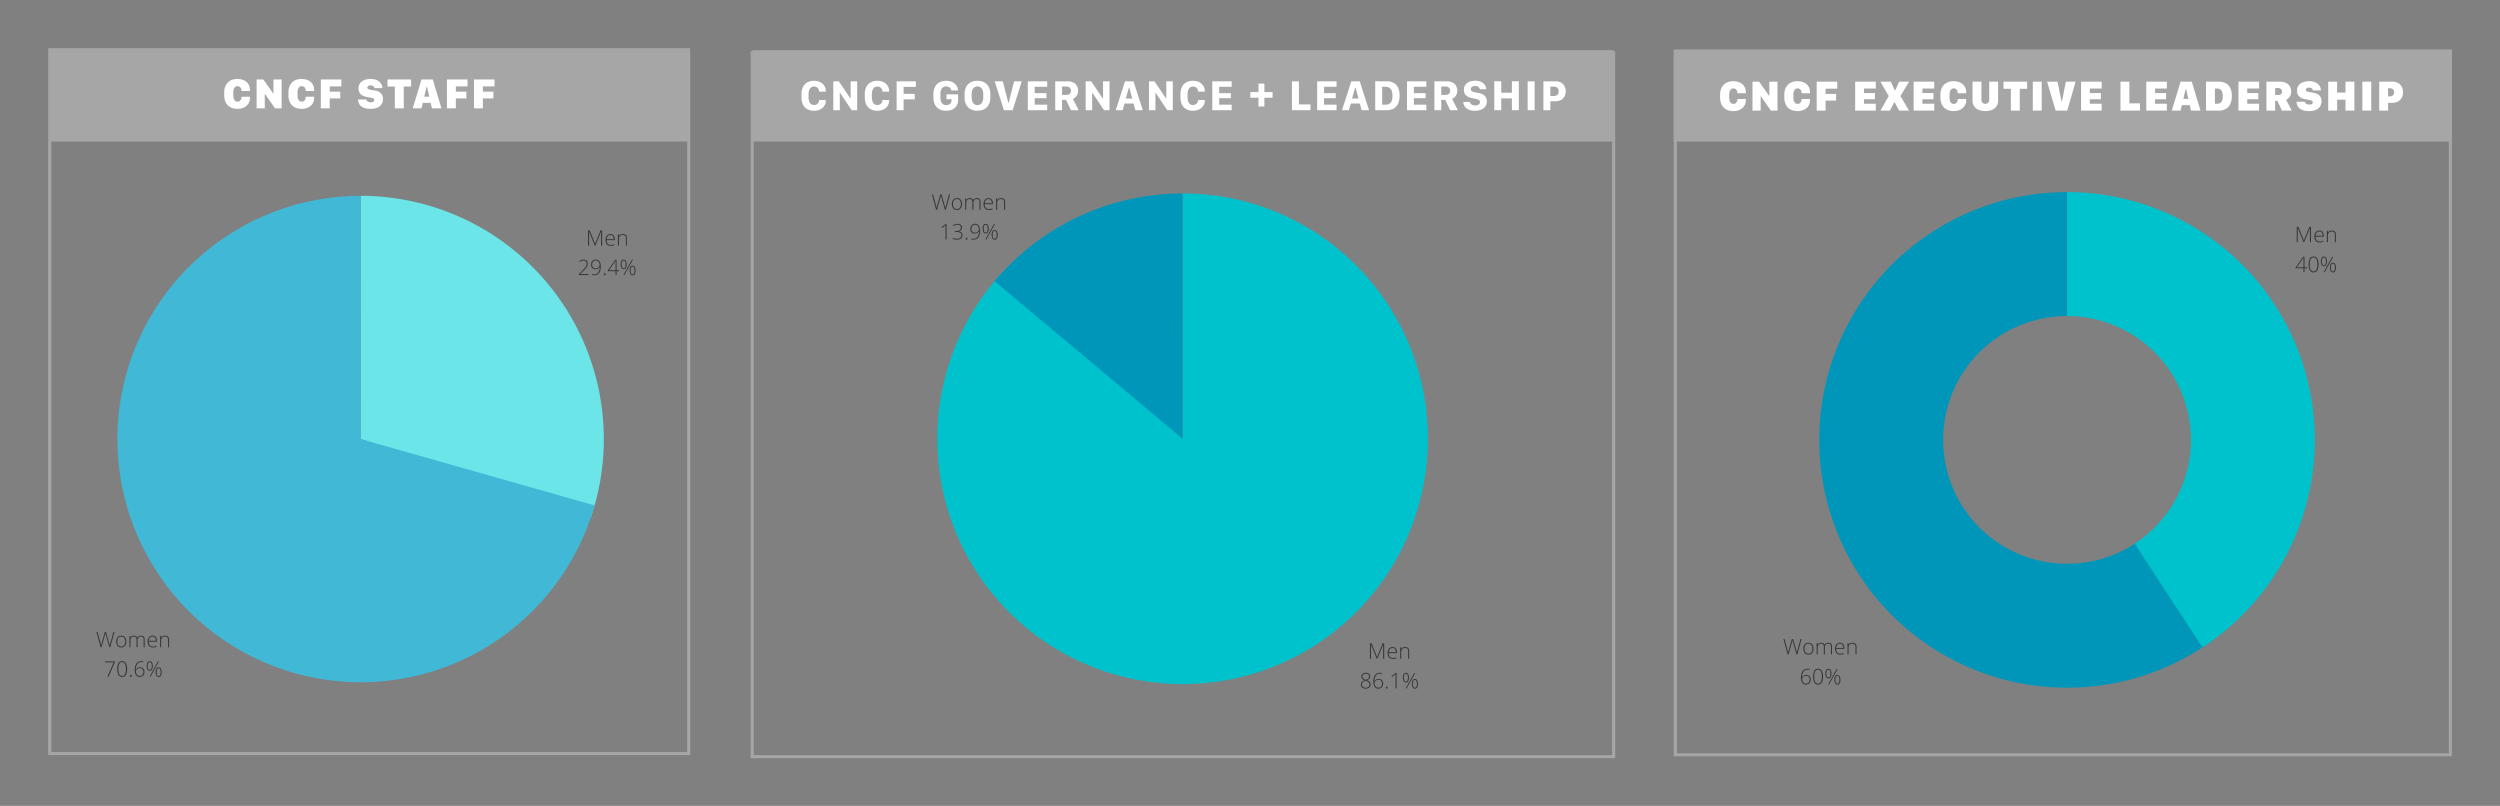 <svg xmlns="http://www.w3.org/2000/svg" role="img" viewBox="-15.25 -10.75 819.00 264.00"><rect x="-15.25" y="-10.75" width="819.00" height="264.00" fill="#808080" stroke="none"/><title>CNCF-Annual-Report-2020-graphics-01.svg</title><defs><clipPath id="clip-path"><path fill="none" d="M.496 3.564H823v234.127H.496z"/></clipPath><style>.cls-2{clip-path:url(#clip-path)}.cls-3{fill:#a6a6a6}.cls-4{fill:#373535}.cls-5{fill:#00c2cc}.cls-6{fill:#0096ba}</style></defs><g class="cls-2"><path d="M513.889 237.644H230.668V6.059h283.22zm-282.22-1h281.22V7.059H231.668zm-20.789-.027H.542V5.031h210.337zm-209.337-1h208.337V6.031H1.542z" class="cls-3"/></g><path d="M533.041 5.706h254.982v29.905H533.041zm-301.807 0h282.133v29.905H231.234zm-230.192 0h209.337v29.905H1.042z" class="cls-3"/><path d="M435.763 205.055l-1.882-4.662h-.027q.027.428.027.877v3.785h-.338v-5.049h.546l1.789 4.441h.021l1.789-4.441h.532v5.049h-.355V201.228q0-.4.042-.829h-.028l-1.889 4.655zm5.311.069a1.636 1.636 0 0 1-1.276-.504 2.027 2.027 0 0 1-.458-1.413 2.201 2.201 0 0 1 .442-1.438 1.459 1.459 0 0 1 1.191-.541 1.286 1.286 0 0 1 1.046.463 1.912 1.912 0 0 1 .383 1.257v.276h-2.704a1.777 1.777 0 0 0 .361 1.181 1.27 1.27 0 0 0 1.014.408 3.161 3.161 0 0 0 .565-.045 3.41 3.41 0 0 0 .616-.193v.311a2.737 2.737 0 0 1-.587.188 3.281 3.281 0 0 1-.594.05zm-.1-3.591a1.125 1.125 0 0 0-.87.357 1.685 1.685 0 0 0-.383 1.031h2.32a1.639 1.639 0 0 0-.283-1.021.935.935 0 0 0-.784-.368zm5.083 3.522v-2.435a1.186 1.186 0 0 0-.238-.824.962.962 0 0 0-.739-.257 1.279 1.279 0 0 0-.986.34 1.604 1.604 0 0 0-.312 1.103v2.072h-.342v-3.754h.29l.066.515h.021a1.411 1.411 0 0 1 1.302-.587q1.277 0 1.277 1.371v2.456zm-13.893 4.589a1.56 1.56 0 0 1 1.035.328 1.097 1.097 0 0 1 .392.888 1.048 1.048 0 0 1-.243.684 2.208 2.208 0 0 1-.789.549 2.388 2.388 0 0 1 .932.598 1.192 1.192 0 0 1 .27.788 1.246 1.246 0 0 1-.437.998 2.084 2.084 0 0 1-2.343.024 1.263 1.263 0 0 1-.407-1.015 1.198 1.198 0 0 1 .287-.794 2.21 2.21 0 0 1 .887-.583 2.156 2.156 0 0 1-.784-.554 1.104 1.104 0 0 1-.228-.7 1.122 1.122 0 0 1 .183-.637 1.186 1.186 0 0 1 .513-.423 1.768 1.768 0 0 1 .734-.148zm-1.24 3.892a.899.899 0 0 0 .323.739 1.394 1.394 0 0 0 .903.263 1.411 1.411 0 0 0 .912-.278.917.917 0 0 0 .345-.755.936.936 0 0 0-.271-.696 3.184 3.184 0 0 0-1.044-.561 2.344 2.344 0 0 0-.901.542 1.078 1.078 0 0 0-.266.746zm1.233-3.582a1.201 1.201 0 0 0-.782.24.802.802 0 0 0-.295.658.828.828 0 0 0 .109.427 1.132 1.132 0 0 0 .314.335 3.578 3.578 0 0 0 .689.351 2.192 2.192 0 0 0 .808-.48.893.893 0 0 0 .245-.632.806.806 0 0 0-.292-.656 1.209 1.209 0 0 0-.796-.242zm2.487 2.673a4.488 4.488 0 0 1 .268-1.656 2.058 2.058 0 0 1 .76-.996 2.305 2.305 0 0 1 1.78-.245v.304a1.764 1.764 0 0 0-.608-.093 1.583 1.583 0 0 0-1.328.615 3.152 3.152 0 0 0-.533 1.789h.045a1.793 1.793 0 0 1 .601-.511 1.55 1.55 0 0 1 .715-.173 1.485 1.485 0 0 1 1.107.404 1.518 1.518 0 0 1 .399 1.115 1.713 1.713 0 0 1-.419 1.221 1.478 1.478 0 0 1-1.131.447 1.438 1.438 0 0 1-1.21-.585 2.656 2.656 0 0 1-.443-1.635zm1.654 1.917a1.114 1.114 0 0 0 .881-.355 1.486 1.486 0 0 0 .314-1.016 1.256 1.256 0 0 0-.311-.905 1.116 1.116 0 0 0-.846-.325 1.404 1.404 0 0 0-.654.156 1.298 1.298 0 0 0-.482.413.911.911 0 0 0-.18.526 1.671 1.671 0 0 0 .171.737 1.438 1.438 0 0 0 .462.562 1.088 1.088 0 0 0 .644.207zm2.49-.035q0-.338.276-.338.283 0 .283.338 0 .338-.283.338-.277 0-.276-.338zm3.478.27h-.339v-3.678q0-.501.042-1.04c-.034.034-.07.068-.107.1s-.393.312-1.067.839l-.197-.246 1.371-1.025h.297zm4.058-3.543a2.224 2.224 0 0 1-.259 1.187.833.833 0 0 1-.746.406.81.81 0 0 1-.72-.416 2.218 2.218 0 0 1-.261-1.176 2.262 2.262 0 0 1 .249-1.174.807.807 0 0 1 .732-.404.83.83 0 0 1 .742.416 2.173 2.173 0 0 1 .263 1.162zm-1.647 0a2.309 2.309 0 0 0 .156.965.511.511 0 0 0 .487.323q.666 0 .666-1.289a2.088 2.088 0 0 0-.171-.955.538.538 0 0 0-.496-.319.511.511 0 0 0-.487.319 2.261 2.261 0 0 0-.156.955zm3.692-1.505l-2.801 5.049h-.332l2.801-5.049zm.898 3.536a2.25 2.25 0 0 1-.255 1.187.825.825 0 0 1-.743.406.812.812 0 0 1-.729-.42 2.819 2.819 0 0 1-.005-2.35.866.866 0 0 1 1.469.014 2.169 2.169 0 0 1 .263 1.164zm-1.647 0a2.272 2.272 0 0 0 .156.959.511.511 0 0 0 .487.319q.667 0 .666-1.278 0-1.274-.666-1.274a.511.511 0 0 0-.487.316 2.255 2.255 0 0 0-.156.958zM294.6 57.978h-.29l-1.109-3.896q-.138-.48-.207-.788-.056.301-.157.691-.102.39-1.114 3.992h-.297l-1.388-5.049h.369l.884 3.253q.052.197.097.364c.03.112.057.217.081.314.024.098.046.192.066.283s.037.183.053.274q.083-.469.353-1.426l.863-3.063h.39l1.012 3.516q.177.608.252.98.045-.248.116-.528.07-.28 1.065-3.968h.355zm5.305-1.882a2.127 2.127 0 0 1-.446 1.435 1.537 1.537 0 0 1-1.229.516 1.589 1.589 0 0 1-.87-.238 1.522 1.522 0 0 1-.577-.684 2.484 2.484 0 0 1-.2-1.029 2.112 2.112 0 0 1 .445-1.431 1.535 1.535 0 0 1 1.223-.513 1.505 1.505 0 0 1 1.214.52 2.135 2.135 0 0 1 .44 1.424zm-2.963 0a1.907 1.907 0 0 0 .34 1.207 1.283 1.283 0 0 0 1.923 0 1.907 1.907 0 0 0 .34-1.207 1.881 1.881 0 0 0-.344-1.205 1.167 1.167 0 0 0-.965-.428 1.149 1.149 0 0 0-.958.427 1.905 1.905 0 0 0-.337 1.207zm8.692 1.882v-2.462a1.225 1.225 0 0 0-.214-.801.813.813 0 0 0-.656-.252 1.07 1.07 0 0 0-.853.318 1.496 1.496 0 0 0-.276.998V57.978h-.349v-2.566q0-.95-.87-.95a1.026 1.026 0 0 0-.86.344 1.788 1.788 0 0 0-.27 1.1V57.978h-.342v-3.754h.283l.073.515h.021a1.077 1.077 0 0 1 .442-.434 1.317 1.317 0 0 1 .632-.154 1.08 1.08 0 0 1 1.14.667h.014a1.277 1.277 0 0 1 .492-.494 1.415 1.415 0 0 1 .703-.173 1.206 1.206 0 0 1 .922.328 1.491 1.491 0 0 1 .307 1.043v2.455zm3.07.069a1.636 1.636 0 0 1-1.276-.504 2.027 2.027 0 0 1-.458-1.413 2.201 2.201 0 0 1 .442-1.438 1.459 1.459 0 0 1 1.191-.541 1.286 1.286 0 0 1 1.046.463 1.912 1.912 0 0 1 .383 1.257v.276h-2.704a1.777 1.777 0 0 0 .361 1.181 1.27 1.27 0 0 0 1.014.408 3.161 3.161 0 0 0 .565-.045 3.411 3.411 0 0 0 .616-.193v.311a2.737 2.737 0 0 1-.587.188 3.281 3.281 0 0 1-.594.05zm-.1-3.591a1.125 1.125 0 0 0-.87.357 1.685 1.685 0 0 0-.383 1.031h2.32a1.639 1.639 0 0 0-.283-1.021.935.935 0 0 0-.784-.368zm5.092 3.522v-2.435a1.186 1.186 0 0 0-.238-.824.962.962 0 0 0-.739-.257 1.279 1.279 0 0 0-.986.34 1.604 1.604 0 0 0-.312 1.103V57.978h-.342v-3.754h.29l.066.515h.021a1.411 1.411 0 0 1 1.302-.587q1.277 0 1.277 1.371V57.978zm-18.855 9.725h-.339v-3.678q0-.501.042-1.04c-.034.034-.07.068-.107.1s-.393.312-1.067.839l-.197-.246 1.371-1.025h.297zm5.062-3.861a1.122 1.122 0 0 1-.295.791 1.37 1.37 0 0 1-.792.411v.021a1.561 1.561 0 0 1 .926.387 1.117 1.117 0 0 1 .317.835 1.328 1.328 0 0 1-.481 1.097 2.165 2.165 0 0 1-1.387.388 2.964 2.964 0 0 1-1.343-.287v-.342a2.79 2.79 0 0 0 .651.238 2.922 2.922 0 0 0 .679.086 1.799 1.799 0 0 0 1.146-.309 1.057 1.057 0 0 0 .383-.872.879.879 0 0 0-.392-.77 2.032 2.032 0 0 0-1.151-.27h-.546V64.916h.553a1.536 1.536 0 0 0 .996-.298.989.989 0 0 0 .368-.81.843.843 0 0 0-.298-.675 1.168 1.168 0 0 0-.782-.254 2.131 2.131 0 0 0-.688.105 3.125 3.125 0 0 0-.698.361l-.169-.231a2.228 2.228 0 0 1 .708-.388 2.548 2.548 0 0 1 .839-.144 1.592 1.592 0 0 1 1.078.33 1.165 1.165 0 0 1 .38.931zm1.216 3.591q0-.338.276-.338.283 0 .283.338 0 .338-.283.338-.277 0-.276-.338zm4.7-2.638a4.618 4.618 0 0 1-.261 1.665 1.987 1.987 0 0 1-.76.991 2.184 2.184 0 0 1-1.207.321 2.344 2.344 0 0 1-.663-.089v-.297a1.928 1.928 0 0 0 .357.074 2.745 2.745 0 0 0 .32.026 1.604 1.604 0 0 0 1.336-.616 3.111 3.111 0 0 0 .539-1.797h-.042a1.751 1.751 0 0 1-.601.509 1.585 1.585 0 0 1-.729.178 1.354 1.354 0 0 1-1.485-1.485 1.75 1.75 0 0 1 .43-1.23 1.445 1.445 0 0 1 1.117-.47 1.48 1.48 0 0 1 .87.261 1.651 1.651 0 0 1 .575.765 3.213 3.213 0 0 1 .202 1.195zm-1.647-1.917a1.104 1.104 0 0 0-.871.368 1.468 1.468 0 0 0-.325 1.006 1.263 1.263 0 0 0 .301.912 1.141 1.141 0 0 0 .86.311 1.404 1.404 0 0 0 .651-.155 1.284 1.284 0 0 0 .48-.413.913.913 0 0 0 .178-.523 1.804 1.804 0 0 0-.16-.756 1.312 1.312 0 0 0-.449-.551 1.145 1.145 0 0 0-.665-.199zm4.482 1.281a2.224 2.224 0 0 1-.259 1.187.833.833 0 0 1-.746.406.81.81 0 0 1-.72-.416 2.218 2.218 0 0 1-.261-1.176 2.262 2.262 0 0 1 .249-1.174.807.807 0 0 1 .732-.404.83.83 0 0 1 .742.416 2.173 2.173 0 0 1 .263 1.162zm-1.647 0a2.309 2.309 0 0 0 .156.965.511.511 0 0 0 .487.323q.667 0 .667-1.289a2.088 2.088 0 0 0-.171-.955.538.538 0 0 0-.496-.319.511.511 0 0 0-.487.319 2.26 2.26 0 0 0-.156.955zm3.692-1.505l-2.801 5.049h-.332l2.801-5.049zm.898 3.536a2.25 2.25 0 0 1-.255 1.187.825.825 0 0 1-.743.406.812.812 0 0 1-.729-.42 2.819 2.819 0 0 1-.005-2.35.866.866 0 0 1 1.469.014 2.168 2.168 0 0 1 .263 1.164zm-1.647 0a2.272 2.272 0 0 0 .156.959.511.511 0 0 0 .487.319q.666 0 .666-1.278 0-1.274-.666-1.274a.511.511 0 0 0-.487.316 2.256 2.256 0 0 0-.156.958z" class="cls-4"/><g class="cls-2"><path d="M372.171 52.62q2.285 0 4.569.13 2.282.13 4.554.389 2.271.259 4.524.648 2.253.387 4.48.904 2.227.515 4.421 1.156 2.194.641 4.348 1.407 2.154.764 4.262 1.65 2.107.887 4.161 1.891 2.053 1.005 4.046 2.125 1.992 1.12 3.92 2.351 1.925 1.231 3.779 2.57 1.854 1.338 3.628 2.781 1.774 1.441 3.463 2.982 1.689 1.541 3.288 3.174 1.6 1.635 3.103 3.357 1.503 1.722 2.906 3.527 1.403 1.803 2.701 3.686 1.299 1.882 2.488 3.834 1.189 1.953 2.266 3.97 1.075 2.017 2.036 4.091.959 2.074 1.8 4.201.839 2.126 1.559 4.297.718 2.171 1.312 4.378.594 2.208 1.061 4.445.467 2.238.807 4.499t.549 4.537q.211 2.276.291 4.561.08 2.284.032 4.57-.049 2.286-.23 4.564-.179 2.279-.487 4.544-.308 2.266-.745 4.51-.436 2.243-1 4.46-.564 2.215-1.253 4.395-.689 2.181-1.501 4.317-.812 2.136-1.742 4.225-.933 2.087-1.981 4.119-1.049 2.031-2.212 3.999-1.162 1.969-2.435 3.868-1.272 1.899-2.651 3.723-1.379 1.823-2.858 3.565-1.481 1.743-3.057 3.398-1.576 1.656-3.244 3.218-1.669 1.564-3.422 3.03-1.754 1.466-3.59 2.829-1.835 1.364-3.744 2.621-1.91 1.258-3.888 2.405-1.977 1.146-4.017 2.178-2.04 1.033-4.135 1.948-2.095.913-4.239 1.708-2.143.794-4.328 1.466-2.186.671-4.406 1.217-2.22.546-4.467.964-2.248.42-4.515.709-2.268.29-4.548.451-2.281.161-4.566.191-2.286.031-4.57-.068-2.284-.098-4.559-.328-2.274-.228-4.533-.586-2.258-.357-4.491-.843-2.235-.485-4.437-1.097-2.204-.61-4.368-1.347-2.164-.736-4.284-1.594-2.118-.857-4.186-1.834-2.066-.977-4.075-2.069-2.008-1.094-3.95-2.298-1.943-1.205-3.815-2.518-1.871-1.313-3.664-2.731-1.794-1.417-3.503-2.935-1.71-1.517-3.332-3.129-1.62-1.612-3.147-3.314-1.528-1.7-2.954-3.487-1.428-1.785-2.751-3.65-1.325-1.864-2.539-3.799-1.217-1.936-2.319-3.938-1.103-2.004-2.092-4.064-.987-2.063-1.857-4.176-.869-2.113-1.617-4.275-.748-2.159-1.371-4.359-.625-2.2-1.121-4.431-.498-2.231-.868-4.487-.371-2.256-.611-4.53-.241-2.274-.353-4.557-.111-2.284-.093-4.569.02-2.287.167-4.568.149-2.281.426-4.55.277-2.269.684-4.519.407-2.249.94-4.473.533-2.223 1.192-4.413.659-2.189 1.442-4.336.782-2.149 1.685-4.249.903-2.1 1.925-4.145 1.021-2.046 2.157-4.03 1.136-1.984 2.383-3.9 1.246-1.917 2.6-3.759 1.354-1.841 2.809-3.604 1.458-1.762 3.01-3.44l58.947 54.633z" class="cls-5"/><path d="M310.568 81.373q1.41-1.682 2.909-3.285 1.499-1.602 3.083-3.121 1.584-1.518 3.248-2.947 1.664-1.43 3.405-2.766 1.74-1.336 3.55-2.576 1.81-1.239 3.685-2.378 1.876-1.139 3.81-2.174 1.933-1.036 3.922-1.963 1.987-.928 4.023-1.747 2.035-.818 4.112-1.524 2.077-.705 4.19-1.297 2.113-.59 4.254-1.066 2.141-.475 4.305-.834 2.164-.357 4.345-.596 2.181-.239 4.37-.36 2.19-.12 4.384-.119l.008 80.37z" class="cls-6"/></g><path d="M20.867 201.293h-.288l-1.099-3.862q-.137-.475-.206-.78-.055.297-.156.685-.101.387-1.104 3.958h-.294l-1.376-5.006h.366l.876 3.226q.051.195.096.361.045.166.081.312c.024.097.046.19.065.281q.029.135.053.272.082-.466.349-1.414l.856-3.037h.387l1.003 3.486q.175.602.25.972.045-.246.115-.524.07-.277 1.056-3.934H22.25zm5.259-1.866a2.109 2.109 0 0 1-.442 1.423 1.524 1.524 0 0 1-1.219.512 1.578 1.578 0 0 1-.863-.236 1.511 1.511 0 0 1-.572-.678 2.466 2.466 0 0 1-.199-1.02 2.094 2.094 0 0 1 .442-1.419 1.521 1.521 0 0 1 1.212-.508 1.494 1.494 0 0 1 1.204.515 2.117 2.117 0 0 1 .437 1.412zm-2.938 0a1.894 1.894 0 0 0 .337 1.197 1.273 1.273 0 0 0 1.907 0 1.894 1.894 0 0 0 .337-1.197 1.865 1.865 0 0 0-.341-1.195 1.158 1.158 0 0 0-.957-.424 1.14 1.14 0 0 0-.95.423 1.892 1.892 0 0 0-.334 1.196zm8.617 1.866v-2.441a1.214 1.214 0 0 0-.212-.794.806.806 0 0 0-.651-.25 1.063 1.063 0 0 0-.846.315 1.484 1.484 0 0 0-.273.989v2.181h-.346v-2.544q0-.941-.863-.941a1.017 1.017 0 0 0-.853.34 1.778 1.778 0 0 0-.267 1.091v2.054h-.339v-3.722h.281l.072.51h.021a1.068 1.068 0 0 1 .438-.43 1.305 1.305 0 0 1 .626-.152 1.07 1.07 0 0 1 1.13.661h.014a1.267 1.267 0 0 1 .488-.49 1.408 1.408 0 0 1 .697-.171 1.196 1.196 0 0 1 .915.325 1.477 1.477 0 0 1 .305 1.034v2.435zm3.044.068a1.62 1.62 0 0 1-1.265-.5 2.007 2.007 0 0 1-.454-1.4 2.185 2.185 0 0 1 .438-1.426 1.447 1.447 0 0 1 1.181-.536 1.276 1.276 0 0 1 1.038.459 1.896 1.896 0 0 1 .38 1.247v.274H33.487a1.76 1.76 0 0 0 .357 1.171 1.261 1.261 0 0 0 1.005.404 3.111 3.111 0 0 0 .56-.044 3.424 3.424 0 0 0 .611-.192v.308a2.748 2.748 0 0 1-.582.187 3.271 3.271 0 0 1-.589.049zm-.099-3.561a1.115 1.115 0 0 0-.863.354 1.668 1.668 0 0 0-.38 1.022h2.301a1.622 1.622 0 0 0-.281-1.012.927.927 0 0 0-.777-.365zm5.048 3.492v-2.414a1.176 1.176 0 0 0-.236-.817.953.953 0 0 0-.732-.255 1.269 1.269 0 0 0-.978.337 1.591 1.591 0 0 0-.31 1.094v2.054h-.339v-3.722h.288l.065.51h.021a1.399 1.399 0 0 1 1.291-.582q1.267 0 1.267 1.359v2.435zm-19.884 9.642l2.061-4.677H19.144v-.329h3.239v.25l-2.068 4.756zm6.471-2.517a3.719 3.719 0 0 1-.402 1.952 1.345 1.345 0 0 1-1.217.633 1.318 1.318 0 0 1-1.191-.652 3.689 3.689 0 0 1-.408-1.933 3.728 3.728 0 0 1 .396-1.938 1.324 1.324 0 0 1 1.204-.63 1.34 1.34 0 0 1 1.205.652 3.601 3.601 0 0 1 .415 1.916zm-2.849 0a3.722 3.722 0 0 0 .305 1.721 1.054 1.054 0 0 0 1.868-.019 3.836 3.836 0 0 0 .296-1.702 3.789 3.789 0 0 0-.296-1.685.991.991 0 0 0-.943-.575.979.979 0 0 0-.938.575 3.84 3.84 0 0 0-.291 1.685zm3.793 2.25q0-.335.274-.335.281 0 .281.335 0 .335-.281.335-.274-0-.274-.335zm1.562-1.866a4.458 4.458 0 0 1 .265-1.642 2.045 2.045 0 0 1 .753-.988 2.288 2.288 0 0 1 1.765-.243v.302a1.731 1.731 0 0 0-.603-.093 1.569 1.569 0 0 0-1.316.609 3.122 3.122 0 0 0-.529 1.774h.044a1.774 1.774 0 0 1 .596-.507 1.537 1.537 0 0 1 .708-.171 1.473 1.473 0 0 1 1.098.401 1.505 1.505 0 0 1 .396 1.105 1.697 1.697 0 0 1-.416 1.21 1.463 1.463 0 0 1-1.122.443 1.425 1.425 0 0 1-1.2-.58 2.632 2.632 0 0 1-.44-1.621zm1.64 1.9a1.104 1.104 0 0 0 .873-.353 1.471 1.471 0 0 0 .312-1.007 1.244 1.244 0 0 0-.308-.897 1.106 1.106 0 0 0-.839-.322 1.394 1.394 0 0 0-.648.154 1.283 1.283 0 0 0-.478.409.899.899 0 0 0-.178.522 1.663 1.663 0 0 0 .169.731 1.42 1.42 0 0 0 .459.556 1.077 1.077 0 0 0 .638.206zm4.27-3.28a2.199 2.199 0 0 1-.257 1.176.824.824 0 0 1-.739.402.802.802 0 0 1-.714-.413 2.197 2.197 0 0 1-.259-1.166 2.244 2.244 0 0 1 .247-1.164.8.8 0 0 1 .726-.401.823.823 0 0 1 .736.413 2.154 2.154 0 0 1 .26 1.152zm-1.633 0a2.301 2.301 0 0 0 .154.957.507.507 0 0 0 .483.32q.661 0 .661-1.277a2.071 2.071 0 0 0-.169-.947.533.533 0 0 0-.491-.317.507.507 0 0 0-.483.317 2.253 2.253 0 0 0-.154.947zm3.66-1.493l-2.776 5.006h-.329l2.777-5.006zm.89 3.506a2.229 2.229 0 0 1-.253 1.176.818.818 0 0 1-.736.402.806.806 0 0 1-.723-.416 2.799 2.799 0 0 1-.005-2.33.81.81 0 0 1 .728-.397.819.819 0 0 1 .73.411 2.155 2.155 0 0 1 .26 1.154zm-1.633 0a2.264 2.264 0 0 0 .154.95.507.507 0 0 0 .483.316q.661 0 .661-1.267 0-1.263-.661-1.264a.508.508 0 0 0-.483.313 2.249 2.249 0 0 0-.154.95zm143.492-139.708l-1.866-4.622h-.027q.027.424.027.87v3.752h-.336v-5.006h.541l1.774 4.403h.021l1.773-4.403h.527v5.006h-.353v-3.793c0-.265.014-.539.042-.822h-.027l-1.873 4.615zm5.266.068a1.62 1.62 0 0 1-1.265-.5 2.007 2.007 0 0 1-.454-1.4 2.185 2.185 0 0 1 .438-1.426 1.447 1.447 0 0 1 1.181-.536 1.276 1.276 0 0 1 1.038.459 1.896 1.896 0 0 1 .38 1.247v.274H183.481a1.76 1.76 0 0 0 .357 1.171 1.261 1.261 0 0 0 1.005.404 3.111 3.111 0 0 0 .56-.044 3.424 3.424 0 0 0 .611-.192v.308a2.748 2.748 0 0 1-.582.187 3.27 3.27 0 0 1-.589.049zm-.099-3.561a1.115 1.115 0 0 0-.863.354 1.668 1.668 0 0 0-.38 1.022h2.301a1.622 1.622 0 0 0-.281-1.012.927.927 0 0 0-.777-.365zm5.042 3.492v-2.414a1.176 1.176 0 0 0-.236-.817.953.953 0 0 0-.732-.255 1.269 1.269 0 0 0-.978.337 1.591 1.591 0 0 0-.31 1.094v2.054h-.339v-3.722h.288l.065.51h.021a1.399 1.399 0 0 1 1.291-.582q1.267 0 1.267 1.359v2.435zm-12.25 9.642h-3.133v-.301l1.332-1.39a9.815 9.815 0 0 0 .788-.89 2.532 2.532 0 0 0 .332-.589 1.649 1.649 0 0 0 .106-.589.963.963 0 0 0-.294-.73 1.061 1.061 0 0 0-.763-.281 1.899 1.899 0 0 0-1.199.456l-.185-.236a2.107 2.107 0 0 1 1.39-.527 1.453 1.453 0 0 1 1.029.349 1.251 1.251 0 0 1 .375.962 1.988 1.988 0 0 1-.252.96 5.614 5.614 0 0 1-.919 1.145l-1.284 1.318V79.04h2.677zm4.03-2.883a4.579 4.579 0 0 1-.258 1.65 1.97 1.97 0 0 1-.753.982 2.162 2.162 0 0 1-1.196.318 2.323 2.323 0 0 1-.658-.089v-.294a1.936 1.936 0 0 0 .354.074 2.776 2.776 0 0 0 .317.025 1.59 1.59 0 0 0 1.325-.611 3.084 3.084 0 0 0 .534-1.782h-.041a1.732 1.732 0 0 1-.596.505 1.568 1.568 0 0 1-.723.176 1.342 1.342 0 0 1-1.472-1.472 1.735 1.735 0 0 1 .426-1.219 1.432 1.432 0 0 1 1.108-.466 1.468 1.468 0 0 1 .863.259 1.632 1.632 0 0 1 .57.758 3.171 3.171 0 0 1 .2 1.185zm-1.633-1.9a1.093 1.093 0 0 0-.863.365 1.454 1.454 0 0 0-.322.998 1.251 1.251 0 0 0 .298.904 1.13 1.13 0 0 0 .853.308 1.391 1.391 0 0 0 .645-.154 1.28 1.28 0 0 0 .476-.409.903.903 0 0 0 .176-.519 1.789 1.789 0 0 0-.159-.75 1.3 1.3 0 0 0-.445-.546 1.138 1.138 0 0 0-.659-.197zm2.643 4.516q0-.335.274-.335.281 0 .281.335 0 .335-.281.335-.274-0-.274-.335zm5.02-1.01h-.863v1.277h-.322V78.092h-2.575v-.23l2.482-3.527h.415v3.461h.863zm-1.185-.295v-1.431q0-1.033.048-1.736h-.027q-.069.127-.421.644l-1.767 2.523zm3.636-1.941a2.199 2.199 0 0 1-.257 1.176.824.824 0 0 1-.739.402.802.802 0 0 1-.714-.413 2.197 2.197 0 0 1-.259-1.166 2.244 2.244 0 0 1 .247-1.164.8.8 0 0 1 .726-.401.823.823 0 0 1 .736.413 2.154 2.154 0 0 1 .26 1.152zm-1.633 0a2.302 2.302 0 0 0 .154.957.507.507 0 0 0 .483.32q.661 0 .661-1.277a2.071 2.071 0 0 0-.169-.947.533.533 0 0 0-.491-.317.507.507 0 0 0-.483.317 2.253 2.253 0 0 0-.154.947zm3.66-1.493l-2.776 5.006h-.329l2.777-5.006zm.89 3.506a2.229 2.229 0 0 1-.253 1.176.818.818 0 0 1-.736.402.806.806 0 0 1-.723-.416 2.799 2.799 0 0 1-.005-2.33.81.81 0 0 1 .728-.397.819.819 0 0 1 .729.411 2.155 2.155 0 0 1 .26 1.154zm-1.633 0a2.264 2.264 0 0 0 .154.95.508.508 0 0 0 .483.316q.661 0 .661-1.267 0-1.263-.661-1.264a.508.508 0 0 0-.483.313 2.249 2.249 0 0 0-.154.95z" class="cls-4"/><g class="cls-2"><path fill="#6be5e8" d="M102.886 53.399q2.363 0 4.722.14 2.358.141 4.704.42 2.346.279 4.672.697 2.327.418 4.622.973 2.297.556 4.557 1.246 2.259.69 4.475 1.513 2.215.823 4.376 1.776 2.163.953 4.264 2.032 2.104 1.079 4.137 2.281 2.035 1.202 3.994 2.522t3.838 2.754q1.877 1.435 3.667 2.976 1.789 1.543 3.485 3.189 1.695 1.646 3.29 3.389 1.594 1.744 3.082 3.579 1.489 1.836 2.866 3.756 1.377 1.92 2.637 3.919 1.261 1.999 2.401 4.067 1.139 2.071 2.155 4.204 1.017 2.133 1.903 4.323.889 2.19 1.644 4.429.756 2.238 1.378 4.517.621 2.279 1.108 4.592.485 2.312.834 4.65.348 2.336.556 4.69.21 2.354.279 4.715.069 2.363-.002 4.724-.07 2.361-.282 4.715-.21 2.353-.56 4.69-.351 2.336-.838 4.649-.487 2.312-1.111 4.591-.625 2.279-1.382 4.516l-75.474-25.553z"/><path fill="#40b8d6" d="M179.542 154.83q-.503 1.771-1.086 3.517-.584 1.746-1.248 3.464-.662 1.717-1.406 3.403-.743 1.684-1.562 3.334-.82 1.648-1.715 3.257-.894 1.61-1.863 3.175-.969 1.567-2.008 3.087-1.039 1.52-2.148 2.989-1.108 1.471-2.284 2.888-1.176 1.417-2.414 2.778-1.239 1.361-2.54 2.665-1.302 1.302-2.662 2.543-1.359 1.241-2.775 2.419-1.417 1.177-2.884 2.288-1.469 1.11-2.987 2.152-1.518 1.041-3.083 2.011-1.564.971-3.172 1.868-1.608.897-3.256 1.718t-3.332 1.566q-1.684.746-3.4 1.411-1.717.666-3.462 1.253-1.746.585-3.516 1.091-1.771.505-3.563.928-1.792.421-3.602.762-1.81.339-3.633.595-1.823.256-3.656.426-1.835.171-3.673.257-1.84.087-3.681.087-1.841 0-3.68-.083-1.84-.084-3.673-.254-1.833-.169-3.657-.422-1.823-.252-3.633-.59t-3.603-.759q-1.794-.42-3.564-.924-1.771-.503-3.517-1.088-1.746-.584-3.463-1.248-1.718-.664-3.403-1.407-1.684-.743-3.333-1.563-1.649-.82-3.258-1.715-1.608-.895-3.174-1.864-1.566-.969-3.086-2.009-1.52-1.039-2.989-2.149-1.471-1.108-2.887-2.284-1.418-1.176-2.778-2.416-1.361-1.24-2.664-2.54-1.303-1.302-2.543-2.662-1.241-1.361-2.418-2.776-1.177-1.417-2.288-2.886-1.11-1.469-2.151-2.987t-2.011-3.083q-.971-1.566-1.867-3.173-.897-1.608-1.717-3.256-.821-1.648-1.566-3.333-.744-1.684-1.41-3.4t-1.252-3.462q-.585-1.746-1.091-3.516-.503-1.772-.926-3.563-.423-1.792-.762-3.603-.339-1.808-.594-3.633-.256-1.823-.426-3.656t-.256-3.673q-.085-1.84-.086-3.68 0-1.841.084-3.681.084-1.84.254-3.673.169-1.833.424-3.657.252-1.823.591-3.634.338-1.81.76-3.603.421-1.792.925-3.563.503-1.772 1.088-3.517.585-1.746 1.25-3.464.664-1.717 1.408-3.402.743-1.685 1.564-3.334.82-1.648 1.716-3.257.895-1.608 1.865-3.174.969-1.566 2.009-3.086 1.039-1.518 2.149-2.988 1.11-1.471 2.286-2.887 1.176-1.417 2.417-2.778 1.239-1.361 2.541-2.663T49.196 74.203q1.361-1.239 2.776-2.417 1.417-1.177 2.886-2.287 1.469-1.11 2.988-2.151 1.518-1.039 3.083-2.01 1.566-.969 3.173-1.866 1.608-.895 3.257-1.717 1.648-.82 3.332-1.564t3.401-1.409q1.717-.666 3.462-1.252 1.746-.585 3.516-1.089 1.771-.505 3.563-.926 1.792-.421 3.602-.76 1.81-.339 3.633-.594t3.656-.424q1.833-.171 3.673-.255 1.84-.085 3.68-.085l.008 79.682z"/></g><path fill="#2e8cba" d="M102.886 53.399v79.682l.008-79.682h-.008z"/><g class="cls-2"><path d="M709.628 199.041q-1.935 1.405-3.949 2.695-2.015 1.289-4.101 2.458-2.087 1.169-4.239 2.212-2.153 1.044-4.362 1.959-2.209.916-4.469 1.7-2.259.784-4.561 1.433-2.302.648-4.638 1.161-2.336.513-4.699.888-2.363.374-4.743.609-2.379.234-4.77.328-2.389.093-4.781.047-2.39-.048-4.775-.235-2.384-.187-4.754-.515-2.369-.328-4.715-.795-2.345-.466-4.66-1.07-2.315-.603-4.59-1.342-2.274-.739-4.501-1.611-2.228-.872-4.399-1.872-2.172-1.002-4.281-2.129-2.11-1.128-4.149-2.377-2.038-1.249-4.002-2.617-1.961-1.367-3.84-2.848-1.879-1.481-3.666-3.069-1.789-1.589-3.48-3.279-1.69-1.692-3.279-3.479-1.589-1.789-3.07-3.666-1.481-1.879-2.848-3.841-1.367-1.961-2.617-4-1.251-2.04-2.377-4.149-1.128-2.108-2.129-4.281-1.002-2.171-1.873-4.398-.872-2.228-1.611-4.502-.738-2.276-1.342-4.59-.605-2.313-1.071-4.661-.466-2.345-.794-4.715-.328-2.369-.516-4.754-.187-2.384-.234-4.775-.048-2.392.046-4.782.095-2.39.329-4.77.234-2.381.609-4.743.374-2.363.886-4.699.512-2.336 1.161-4.639.649-2.302 1.433-4.561.784-2.261 1.699-4.471.915-2.21 1.959-4.361 1.044-2.153 2.212-4.24 1.169-2.085 2.458-4.101 1.289-2.013 2.695-3.949 1.405-1.935 2.923-3.784 1.517-1.849 3.14-3.606 1.623-1.756 3.347-3.414 1.725-1.658 3.543-3.211 1.818-1.553 3.725-2.997 1.907-1.443 3.896-2.772 1.989-1.33 4.052-2.539 2.063-1.208 4.194-2.295 2.131-1.085 4.322-2.044 2.192-.959 4.434-1.786 2.245-.828 4.533-1.523 2.289-.694 4.614-1.253 2.327-.559 4.68-.978 2.354-.421 4.728-.702 2.376-.282 4.762-.422 2.389-.141 4.78-.141l.003 40.592q-1.195 0-2.389.071-1.194.07-2.382.211-1.187.141-2.364.351-1.177.211-2.34.49-1.162.28-2.307.627-1.144.346-2.266.761t-2.218.893q-1.095.48-2.161 1.023-1.066.543-2.097 1.148-1.031.605-2.025 1.269-.995.664-1.948 1.386-.954.723-1.863 1.499-.91.777-1.772 1.606-.861.83-1.673 1.707-.812.879-1.57 1.802-.759.925-1.462 1.892-.702.967-1.347 1.975-.646 1.007-1.23 2.051-.584 1.044-1.106 2.119-.521 1.076-.979 2.181-.457 1.105-.849 2.235-.392 1.13-.716 2.281-.325 1.151-.58 2.318-.256 1.169-.444 2.35-.187 1.18-.304 2.371-.116 1.19-.164 2.385-.048 1.195-.023 2.39.023 1.197.117 2.388.093 1.192.258 2.376.164 1.185.397 2.358.234 1.174.536 2.33.302 1.157.672 2.294.369 1.138.806 2.251.436 1.113.937 2.2.5 1.085 1.064 2.14.564 1.054 1.189 2.075.625 1.02 1.308 2.0.684.982 1.424 1.92.741.939 1.535 1.833.795.894 1.641 1.739.846.846 1.739 1.641.895.794 1.833 1.535.939.739 1.92 1.424.982.684 2.001 1.308 1.02.625 2.075 1.188 1.054.564 2.14 1.065 1.085.5 2.199.937 1.115.434 2.252.804 1.136.371 2.294.672 1.158.302 2.33.534 1.172.234 2.358.398 1.184.162 2.376.257 1.192.093 2.388.118 1.195.023 2.39-.024 1.195-.048 2.385-.164 1.19-.118 2.371-.305 1.182-.187 2.349-.443 1.169-.257 2.319-.581 1.151-.325 2.281-.716 1.13-.392 2.234-.849 1.105-.457 2.181-.98 1.077-.521 2.119-1.106 1.044-.584 2.052-1.229 1.007-.644 1.974-1.348z" class="cls-6"/></g><path d="M573.555 203.641h-.29l-1.107-3.889q-.138-.479-.207-.786-.055.3-.157.69t-1.112 3.986h-.297L569 198.6h.369l.882 3.248q.052.197.097.364t.081.314q.036.147.066.282.029.136.053.274.083-.468.352-1.424l.862-3.058h.39l1.011 3.51q.176.607.252.979.045-.248.116-.527.07-.279 1.063-3.962h.355zm5.296-1.879a2.122 2.122 0 0 1-.445 1.432 1.535 1.535 0 0 1-1.227.516 1.59 1.59 0 0 1-.869-.238 1.521 1.521 0 0 1-.575-.683 2.479 2.479 0 0 1-.2-1.027 2.108 2.108 0 0 1 .445-1.429 1.531 1.531 0 0 1 1.22-.512 1.503 1.503 0 0 1 1.212.519 2.13 2.13 0 0 1 .44 1.422zm-2.958 0a1.909 1.909 0 0 0 .339 1.205 1.282 1.282 0 0 0 1.92 0 1.905 1.905 0 0 0 .34-1.205 1.875 1.875 0 0 0-.343-1.203 1.165 1.165 0 0 0-.963-.428 1.148 1.148 0 0 0-.957.426 1.906 1.906 0 0 0-.336 1.205zm8.678 1.879v-2.459a1.223 1.223 0 0 0-.214-.8.811.811 0 0 0-.655-.252 1.07 1.07 0 0 0-.852.317 1.494 1.494 0 0 0-.276.996v2.196h-.348v-2.562q0-.948-.869-.948a1.024 1.024 0 0 0-.859.343 1.785 1.785 0 0 0-.269 1.098v2.069h-.341v-3.748h.283l.072.514h.021a1.075 1.075 0 0 1 .441-.433 1.314 1.314 0 0 1 .631-.153 1.077 1.077 0 0 1 1.138.666h.014a1.274 1.274 0 0 1 .491-.493 1.414 1.414 0 0 1 .702-.172 1.203 1.203 0 0 1 .92.328 1.487 1.487 0 0 1 .307 1.041v2.452zm3.065.069a1.631 1.631 0 0 1-1.274-.504 2.022 2.022 0 0 1-.457-1.41 2.198 2.198 0 0 1 .441-1.436 1.455 1.455 0 0 1 1.189-.54 1.283 1.283 0 0 1 1.044.462 1.907 1.907 0 0 1 .383 1.255v.276h-2.699a1.771 1.771 0 0 0 .36 1.179 1.268 1.268 0 0 0 1.012.407 3.14 3.14 0 0 0 .564-.045 3.423 3.423 0 0 0 .615-.193v.31a2.752 2.752 0 0 1-.586.188 3.254 3.254 0 0 1-.593.05zm-.1-3.586a1.123 1.123 0 0 0-.869.357 1.682 1.682 0 0 0-.382 1.029h2.317a1.637 1.637 0 0 0-.282-1.019.933.933 0 0 0-.783-.367zm5.075 3.517v-2.431a1.184 1.184 0 0 0-.238-.822.958.958 0 0 0-.738-.257 1.278 1.278 0 0 0-.985.34 1.6 1.6 0 0 0-.312 1.101v2.069h-.341v-3.748h.29l.065.514h.021a1.409 1.409 0 0 1 1.3-.586q1.275 0 1.276 1.369v2.452zm-17.863 7.667a4.482 4.482 0 0 1 .267-1.653 2.054 2.054 0 0 1 .758-.995 2.305 2.305 0 0 1 1.777-.244v.303a1.754 1.754 0 0 0-.606-.093 1.58 1.58 0 0 0-1.326.613 3.147 3.147 0 0 0-.532 1.786h.045a1.782 1.782 0 0 1 .6-.51 1.55 1.55 0 0 1 .714-.172 1.484 1.484 0 0 1 1.105.403 1.517 1.517 0 0 1 .398 1.114 1.709 1.709 0 0 1-.419 1.219 1.473 1.473 0 0 1-1.129.447 1.434 1.434 0 0 1-1.208-.585 2.65 2.65 0 0 1-.443-1.633zm1.651 1.914a1.11 1.11 0 0 0 .879-.355 1.482 1.482 0 0 0 .314-1.013 1.253 1.253 0 0 0-.31-.904 1.113 1.113 0 0 0-.844-.324 1.408 1.408 0 0 0-.654.155 1.298 1.298 0 0 0-.481.412.913.913 0 0 0-.179.526 1.681 1.681 0 0 0 .17.736 1.44 1.44 0 0 0 .462.56 1.086 1.086 0 0 0 .643.207zm5.565-2.3a3.741 3.741 0 0 1-.405 1.965 1.353 1.353 0 0 1-1.226.638 1.327 1.327 0 0 1-1.2-.657 4.899 4.899 0 0 1-.012-3.898 1.333 1.333 0 0 1 1.212-.634 1.351 1.351 0 0 1 1.213.656 3.63 3.63 0 0 1 .417 1.929zm-2.868 0a3.745 3.745 0 0 0 .306 1.733 1.061 1.061 0 0 0 1.881-.019 3.857 3.857 0 0 0 .298-1.714 3.811 3.811 0 0 0-.298-1.696 1.064 1.064 0 0 0-1.895 0 3.879 3.879 0 0 0-.293 1.696zm5.634-1.003a2.215 2.215 0 0 1-.259 1.184.832.832 0 0 1-.745.405.808.808 0 0 1-.719-.416 2.213 2.213 0 0 1-.26-1.174 2.259 2.259 0 0 1 .248-1.173.805.805 0 0 1 .731-.403.83.83 0 0 1 .742.415 2.172 2.172 0 0 1 .262 1.161zm-1.645 0a2.309 2.309 0 0 0 .155.963.509.509 0 0 0 .486.322q.666 0 .666-1.286a2.083 2.083 0 0 0-.171-.954.537.537 0 0 0-.495-.319.51.51 0 0 0-.486.319 2.266 2.266 0 0 0-.155.954zm3.686-1.503l-2.797 5.041h-.331l2.797-5.041zm.896 3.531a2.24 2.24 0 0 1-.255 1.184.823.823 0 0 1-.741.405.812.812 0 0 1-.728-.419 2.816 2.816 0 0 1-.005-2.346.865.865 0 0 1 1.467.014 2.17 2.17 0 0 1 .262 1.162zm-1.645 0a2.273 2.273 0 0 0 .155.957.511.511 0 0 0 .486.319q.665 0 .665-1.276 0-1.273-.665-1.273a.511.511 0 0 0-.486.316 2.262 2.262 0 0 0-.155.957zM739.376 68.601l-1.879-4.655h-.028q.028.428.028.876v3.779h-.337v-5.041h.544l1.786 4.434h.021l1.786-4.434h.531v5.041h-.355v-3.82q0-.4.041-.828h-.028l-1.886 4.648zm5.303.069a1.631 1.631 0 0 1-1.274-.504 2.022 2.022 0 0 1-.457-1.41 2.198 2.198 0 0 1 .441-1.436 1.455 1.455 0 0 1 1.189-.54 1.283 1.283 0 0 1 1.044.462 1.907 1.907 0 0 1 .383 1.255v.276h-2.699a1.771 1.771 0 0 0 .36 1.179 1.268 1.268 0 0 0 1.012.407 3.14 3.14 0 0 0 .564-.045 3.423 3.423 0 0 0 .615-.193v.31a2.752 2.752 0 0 1-.586.188 3.254 3.254 0 0 1-.593.05zm-.1-3.586a1.123 1.123 0 0 0-.869.357 1.682 1.682 0 0 0-.382 1.029h2.317a1.637 1.637 0 0 0-.282-1.019.933.933 0 0 0-.783-.367zm5.072 3.517v-2.431a1.184 1.184 0 0 0-.238-.822.958.958 0 0 0-.738-.257 1.278 1.278 0 0 0-.985.34 1.6 1.6 0 0 0-.312 1.101v2.069h-.341V64.853h.29l.065.514h.021a1.409 1.409 0 0 1 1.3-.586q1.275 0 1.276 1.369v2.452zM740.563 77.131h-.869v1.286h-.324V77.131h-2.593v-.231l2.5-3.551h.417v3.486h.869zm-1.193-.297v-1.441q0-1.042.048-1.749h-.028q-.069.128-.424.648l-1.779 2.541zm4.927-.952a3.741 3.741 0 0 1-.405 1.965 1.353 1.353 0 0 1-1.226.638 1.327 1.327 0 0 1-1.2-.657 4.899 4.899 0 0 1-.012-3.898 1.333 1.333 0 0 1 1.212-.634 1.351 1.351 0 0 1 1.213.656 3.63 3.63 0 0 1 .417 1.929zm-2.868 0a3.745 3.745 0 0 0 .306 1.733 1.061 1.061 0 0 0 1.881-.019 3.857 3.857 0 0 0 .298-1.714 3.811 3.811 0 0 0-.298-1.696 1.064 1.064 0 0 0-1.895 0 3.879 3.879 0 0 0-.293 1.696zm5.634-1.003a2.215 2.215 0 0 1-.259 1.184.832.832 0 0 1-.745.405.808.808 0 0 1-.719-.416 2.213 2.213 0 0 1-.26-1.174 2.259 2.259 0 0 1 .248-1.173.805.805 0 0 1 .731-.403.83.83 0 0 1 .742.415 2.172 2.172 0 0 1 .262 1.161zm-1.645 0a2.309 2.309 0 0 0 .155.963.509.509 0 0 0 .486.322q.666 0 .666-1.286a2.083 2.083 0 0 0-.171-.954.537.537 0 0 0-.495-.319.51.51 0 0 0-.486.319 2.266 2.266 0 0 0-.155.954zm3.686-1.503l-2.797 5.041h-.331l2.797-5.041zM750 76.907a2.24 2.24 0 0 1-.255 1.184.823.823 0 0 1-.741.405.812.812 0 0 1-.728-.419 2.815 2.815 0 0 1-.005-2.346.865.865 0 0 1 1.467.014A2.17 2.17 0 0 1 750 76.907zm-1.645 0a2.273 2.273 0 0 0 .155.957.511.511 0 0 0 .486.319q.665 0 .665-1.276 0-1.273-.665-1.273a.511.511 0 0 0-.486.316 2.262 2.262 0 0 0-.155.957z" class="cls-4"/><g class="cls-2"><path d="M661.909 52.176q1.626 0 3.251.066 1.625.064 3.245.195 1.621.131 3.235.325 1.615.195 3.219.455 1.605.259 3.199.583 1.594.325 3.173.71 1.579.387 3.141.837 1.562.449 3.105.962 1.544.512 3.065 1.085 1.522.574 3.019 1.208 1.497.635 2.969 1.327 1.471.694 2.912 1.446 1.443.751 2.853 1.56 1.41.81 2.787 1.673 1.377.866 2.718 1.784 1.341.92 2.645 1.892 1.304.972 2.566 1.995 1.264 1.025 2.484 2.098 1.221 1.072 2.399 2.195 1.177 1.121 2.31 2.289 1.131 1.167 2.216 2.38 1.084 1.212 2.118 2.466 1.035 1.254 2.018 2.549.984 1.295 1.915 2.629.931 1.333 1.808 2.702.877 1.369 1.698 2.773.821 1.403 1.586 2.839.764 1.435 1.471 2.9.705 1.464 1.353 2.956.646 1.492 1.234 3.008.587 1.517 1.113 3.055.525 1.54.989 3.098.462 1.559.865 3.135.4 1.576.738 3.165.338 1.592.611 3.194.274 1.603.483 3.216.208 1.612.353 3.232.144 1.618.224 3.243.079 1.625.093 3.251.015 1.625-.036 3.251-.051 1.625-.166 3.247-.116 1.622-.297 3.238-.18 1.617-.425 3.223-.246 1.607-.555 3.204-.31 1.597-.682 3.179-.374 1.584-.81 3.149-.436 1.567-.935 3.114-.498 1.548-1.058 3.075-.561 1.526-1.18 3.029-.621 1.503-1.302 2.98-.68 1.477-1.42 2.926-.738 1.448-1.535 2.866-.797 1.417-1.649 2.801-.853 1.385-1.76 2.734-.907 1.349-1.868 2.662-.961 1.312-1.973 2.585-1.012 1.272-2.075 2.503-1.062 1.23-2.174 2.418-1.11 1.187-2.268 2.329-1.157 1.143-2.36 2.236-1.203 1.095-2.447 2.14-1.246 1.046-2.531 2.041-1.287.995-2.611 1.938-1.325.943-2.687 1.831l-22.188-33.991q1.362-.89 2.648-1.884 1.287-.995 2.49-2.091 1.203-1.095 2.314-2.282 1.112-1.189 2.125-2.462 1.012-1.272 1.92-2.622.907-1.349 1.704-2.769.797-1.418 1.478-2.895.68-1.477 1.241-3.004.561-1.528.997-3.094.436-1.567.745-3.164.31-1.597.491-3.214.18-1.617.232-3.242.051-1.626-.03-3.251-.079-1.625-.289-3.239-.208-1.612-.547-3.204-.338-1.592-.801-3.15-.464-1.559-1.051-3.077-.587-1.517-1.293-2.982-.707-1.466-1.528-2.869-.821-1.403-1.753-2.738-.931-1.333-1.966-2.588-1.035-1.254-2.167-2.423-1.131-1.167-2.353-2.241-1.223-1.074-2.526-2.047-1.303-.972-2.681-1.837-1.379-.864-2.82-1.617-1.443-.753-2.94-1.386-1.499-.635-3.042-1.147-1.544-.513-3.124-.9-1.581-.387-3.186-.647-1.605-.259-3.227-.389-1.622-.131-3.248-.13z" class="cls-5"/></g><path fill="#fff" d="M61.184 20.456a3.48 3.48 0 0 0 .163 1.145 1.476 1.476 0 0 0 .472.704 1.179 1.179 0 0 0 .746.24 1.195 1.195 0 0 0 .722-.212 1.28 1.28 0 0 0 .437-.572 2.15 2.15 0 0 0 .146-.812h2.754v.423a3.306 3.306 0 0 1-.524 1.863 3.466 3.466 0 0 1-1.447 1.232 4.893 4.893 0 0 1-2.116.437 4.693 4.693 0 0 1-2.369-.555 3.614 3.614 0 0 1-1.467-1.558 5.223 5.223 0 0 1-.5-2.355v-.854a5.217 5.217 0 0 1 .5-2.359 3.597 3.597 0 0 1 1.467-1.551 4.718 4.718 0 0 1 2.369-.551 5.246 5.246 0 0 1 1.645.246 3.796 3.796 0 0 1 1.294.711 3.243 3.243 0 0 1 .847 1.117 3.447 3.447 0 0 1 .302 1.464v.41h-2.754a2.152 2.152 0 0 0-.146-.812 1.26 1.26 0 0 0-.437-.569 1.21 1.21 0 0 0-.722-.208 1.179 1.179 0 0 0-.746.239 1.48 1.48 0 0 0-.472.704 3.509 3.509 0 0 0-.163 1.152zm7.633 4.288V15.273h2.186l3.227 4.579h.111v-4.579h2.671v9.471h-2.165l-3.247-4.663h-.111v4.663zm13.4-4.288a3.48 3.48 0 0 0 .163 1.145 1.476 1.476 0 0 0 .472.704 1.179 1.179 0 0 0 .746.24 1.195 1.195 0 0 0 .722-.212 1.281 1.281 0 0 0 .437-.572 2.15 2.15 0 0 0 .146-.812h2.754v.423a3.306 3.306 0 0 1-.524 1.863 3.466 3.466 0 0 1-1.447 1.232 4.893 4.893 0 0 1-2.116.437 4.693 4.693 0 0 1-2.369-.555 3.614 3.614 0 0 1-1.467-1.558 5.223 5.223 0 0 1-.5-2.355v-.854a5.217 5.217 0 0 1 .5-2.359 3.597 3.597 0 0 1 1.467-1.551 4.718 4.718 0 0 1 2.369-.551 5.246 5.246 0 0 1 1.645.246 3.796 3.796 0 0 1 1.294.711 3.243 3.243 0 0 1 .847 1.117 3.447 3.447 0 0 1 .302 1.464v.41h-2.754a2.152 2.152 0 0 0-.146-.812 1.26 1.26 0 0 0-.437-.569 1.21 1.21 0 0 0-.722-.208 1.179 1.179 0 0 0-.746.239 1.48 1.48 0 0 0-.472.704 3.509 3.509 0 0 0-.163 1.152zm7.633 4.288V15.273h6.73v2.276h-3.816v1.734h3.448v2.192h-3.448v3.268zm14.935-2.9a.729.729 0 0 0 .097.33.981.981 0 0 0 .264.298 1.33 1.33 0 0 0 .43.215 2.011 2.011 0 0 0 .597.08 1.942 1.942 0 0 0 .704-.104.785.785 0 0 0 .375-.274.642.642 0 0 0 .115-.364.55.55 0 0 0-.344-.531 3.942 3.942 0 0 0-.981-.274l-1.145-.201a4.682 4.682 0 0 1-1.388-.465 2.432 2.432 0 0 1-.958-.902 2.768 2.768 0 0 1-.347-1.45 2.797 2.797 0 0 1 .493-1.669 3.063 3.063 0 0 1 1.377-1.051 5.446 5.446 0 0 1 2.064-.36 4.79 4.79 0 0 1 2.196.44 3.064 3.064 0 0 1 1.27 1.127 2.736 2.736 0 0 1 .413 1.429h-2.637a.799.799 0 0 0-.139-.406 1.04 1.04 0 0 0-.402-.347 1.49 1.49 0 0 0-.694-.142 1.208 1.208 0 0 0-.805.219.673.673 0 0 0-.25.523.523.523 0 0 0 .33.476 3.044 3.044 0 0 0 .905.26l1.214.187a4.437 4.437 0 0 1 1.27.389 2.503 2.503 0 0 1 1.006.874 2.74 2.74 0 0 1 .396 1.562 3.055 3.055 0 0 1-.447 1.644 2.994 2.994 0 0 1-1.356 1.134 5.563 5.563 0 0 1-2.296.413 6.09 6.09 0 0 1-1.946-.267 3.317 3.317 0 0 1-1.246-.715 2.659 2.659 0 0 1-.666-.989 3.102 3.102 0 0 1-.201-1.089zm9.32 2.9v-7.139h-2.407V15.273h7.729v2.332h-2.408v7.139zm5.853 0l2.873-9.471h3.691l2.845 9.471h-3.108l-.409-1.79h-2.588l-.423 1.79zm4.544-7.063l-.763 3.226h1.645l-.735-3.226zm6.669 7.063V15.273h6.73v2.276h-3.816v1.734h3.448v2.192h-3.448v3.268zm8.855 0V15.273h6.73v2.276h-3.816v1.734h3.448v2.192h-3.448v3.268zm109.612-3.579a3.81 3.81 0 0 0 .212 1.353 1.749 1.749 0 0 0 .618.84 1.655 1.655 0 0 0 .975.284 1.689 1.689 0 0 0 .864-.212 1.48 1.48 0 0 0 .565-.579 1.968 1.968 0 0 0 .229-.84h2.172v.271a3.054 3.054 0 0 1-.524 1.703 3.349 3.349 0 0 1-1.363 1.138 4.533 4.533 0 0 1-1.957.406 4.398 4.398 0 0 1-2.244-.534 3.45 3.45 0 0 1-1.395-1.513 5.269 5.269 0 0 1-.475-2.324v-1.055a5.277 5.277 0 0 1 .479-2.335 3.468 3.468 0 0 1 1.398-1.516 4.385 4.385 0 0 1 2.238-.534 4.76 4.76 0 0 1 1.519.232 3.61 3.61 0 0 1 1.207.67 3.142 3.142 0 0 1 1.117 2.401v.264h-2.172a2.063 2.063 0 0 0-.232-.867 1.538 1.538 0 0 0-.565-.6 1.629 1.629 0 0 0-.86-.219 1.598 1.598 0 0 0-.971.295 1.846 1.846 0 0 0-.618.85 3.778 3.778 0 0 0-.215 1.36zm8.103 4.191v-9.471h1.804l3.795 5.627h.09v-5.627h2.123v9.471h-1.79l-3.809-5.682h-.09v5.682zm12.642-4.191a3.81 3.81 0 0 0 .212 1.353 1.749 1.749 0 0 0 .617.84 1.655 1.655 0 0 0 .975.284 1.689 1.689 0 0 0 .864-.212 1.48 1.48 0 0 0 .565-.579 1.968 1.968 0 0 0 .229-.84h2.172v.271a3.054 3.054 0 0 1-.524 1.703 3.349 3.349 0 0 1-1.363 1.138 4.533 4.533 0 0 1-1.957.406 4.398 4.398 0 0 1-2.244-.534 3.45 3.45 0 0 1-1.395-1.513 5.269 5.269 0 0 1-.475-2.324v-1.055a5.277 5.277 0 0 1 .479-2.335 3.468 3.468 0 0 1 1.398-1.516 4.385 4.385 0 0 1 2.238-.534 4.76 4.76 0 0 1 1.519.232 3.61 3.61 0 0 1 1.207.67 3.142 3.142 0 0 1 1.117 2.401v.264h-2.172a2.063 2.063 0 0 0-.232-.867 1.537 1.537 0 0 0-.565-.6 1.629 1.629 0 0 0-.86-.219 1.598 1.598 0 0 0-.971.295 1.846 1.846 0 0 0-.617.85 3.778 3.778 0 0 0-.215 1.36zm8.103 4.191v-9.471h6.307v1.832h-4.024V20.006h3.656v1.776h-3.656v3.573zm17.9-6.466a1.619 1.619 0 0 0-.18-.513 1.492 1.492 0 0 0-.347-.416 1.543 1.543 0 0 0-.503-.278 2.025 2.025 0 0 0-.649-.097 1.644 1.644 0 0 0-1.395.642 2.955 2.955 0 0 0-.486 1.814v1.11a4.022 4.022 0 0 0 .191 1.284 1.84 1.84 0 0 0 .617.898 1.794 1.794 0 0 0 1.127.33 1.982 1.982 0 0 0 .957-.208 1.386 1.386 0 0 0 .569-.548 1.499 1.499 0 0 0 .187-.735v-.416h-1.651v-1.603h3.802v1.846a3.886 3.886 0 0 1-.229 1.329 3.178 3.178 0 0 1-.704 1.131 3.32 3.32 0 0 1-1.214.784 5.494 5.494 0 0 1-3.639-.045 3.477 3.477 0 0 1-1.304-.926 3.818 3.818 0 0 1-.76-1.388 5.794 5.794 0 0 1-.246-1.724v-1.138a4.925 4.925 0 0 1 .486-2.238 3.584 3.584 0 0 1 1.422-1.516 4.464 4.464 0 0 1 2.29-.548 4.793 4.793 0 0 1 1.637.257 3.496 3.496 0 0 1 1.193.704 3.167 3.167 0 0 1 .746 1.016 3.388 3.388 0 0 1 .302 1.193zm12.295 4.6a3.523 3.523 0 0 1-1.436 1.509 5.159 5.159 0 0 1-4.558 0 3.511 3.511 0 0 1-1.443-1.509 5.032 5.032 0 0 1-.496-2.303v-1.103a5.104 5.104 0 0 1 .496-2.328 3.486 3.486 0 0 1 1.443-1.509 4.619 4.619 0 0 1 2.279-.527 4.546 4.546 0 0 1 2.279.534 3.549 3.549 0 0 1 1.436 1.509 5.062 5.062 0 0 1 .496 2.321v1.103a5.034 5.034 0 0 1-.496 2.304zm-2.068-4.812a1.826 1.826 0 0 0-.663-.829 1.9 1.9 0 0 0-1.977 0 1.825 1.825 0 0 0-.663.829 3.468 3.468 0 0 0-.239 1.377v1.138a3.473 3.473 0 0 0 .239 1.374 1.822 1.822 0 0 0 .663.833 1.9 1.9 0 0 0 1.977 0 1.823 1.823 0 0 0 .663-.833 3.473 3.473 0 0 0 .239-1.374v-1.138a3.468 3.468 0 0 0-.239-1.377zm4.002-2.793h2.65l1.811 7.063h.104l1.783-7.063h2.512l-2.983 9.471H313.636zm17.197 9.471h-6.348v-9.471h6.348v1.811h-4.094v2.061h3.844v1.665h-3.844v2.123h4.094zm8.536-9.086a2.711 2.711 0 0 1 1.179 1.082 3.212 3.212 0 0 1 .402 1.634 2.828 2.828 0 0 1-.271 1.273 2.887 2.887 0 0 1-.663.892 2.778 2.778 0 0 1-.76.5l1.887 3.705h-2.526l-1.603-3.386h-1.311v3.386h-2.241v-9.471H334.45a4.252 4.252 0 0 1 1.901.385zm-2.262 4.083a1.668 1.668 0 0 0 1.082-.337A1.229 1.229 0 0 0 335.588 19a1.301 1.301 0 0 0-.423-1.048 1.57 1.57 0 0 0-1.055-.361h-1.422v2.761zm6.333 5.002v-9.471h1.804l3.795 5.627h.09v-5.627h2.123v9.471h-1.79l-3.809-5.682h-.09v5.682zm9.839 0l3.053-9.471h2.775l3.039 9.471h-2.421l-.617-2.186h-2.935l-.618 2.186zm4.322-7.431l-1.006 3.601H355.68l-.992-3.601zm6.57 7.431v-9.471h1.804l3.795 5.627h.09v-5.627h2.123v9.471h-1.79l-3.809-5.682h-.09v5.682zm12.642-4.191a3.809 3.809 0 0 0 .212 1.353 1.749 1.749 0 0 0 .618.84 1.655 1.655 0 0 0 .975.284 1.689 1.689 0 0 0 .864-.212 1.48 1.48 0 0 0 .565-.579 1.967 1.967 0 0 0 .229-.84h2.172v.271a3.054 3.054 0 0 1-.524 1.703 3.349 3.349 0 0 1-1.363 1.138 4.533 4.533 0 0 1-1.957.406 4.398 4.398 0 0 1-2.244-.534A3.45 3.45 0 0 1 371.947 23.482a5.269 5.269 0 0 1-.475-2.324v-1.055a5.277 5.277 0 0 1 .479-2.335 3.468 3.468 0 0 1 1.398-1.516 4.385 4.385 0 0 1 2.238-.534 4.76 4.76 0 0 1 1.519.232 3.61 3.61 0 0 1 1.207.67 3.142 3.142 0 0 1 1.117 2.401v.264h-2.172a2.063 2.063 0 0 0-.232-.867 1.538 1.538 0 0 0-.565-.6 1.629 1.629 0 0 0-.86-.219 1.598 1.598 0 0 0-.971.295 1.846 1.846 0 0 0-.618.85 3.778 3.778 0 0 0-.215 1.36zm14.452 4.191h-6.348v-9.471h6.348v1.811h-4.094v2.061h3.844v1.665h-3.844v2.123h4.094zm10.721-1.235h-1.929v-2.845h-2.671v-1.873h2.671v-2.768h1.929v2.768h2.678v1.873h-2.678zm15.104 1.235H407.988v-9.471h2.283v7.57h3.802zm8.535 0h-6.348v-9.471h6.348v1.811h-4.094v2.061h3.844v1.665h-3.844v2.123h4.094zm1.772 0l3.053-9.471h2.775l3.039 9.471H430.825l-.617-2.186h-2.935l-.618 2.186zm4.322-7.431l-1.006 3.601h2.102l-.992-3.601zm10.282-2.04a4.676 4.676 0 0 1 2.425.565 3.402 3.402 0 0 1 1.402 1.617 6.316 6.316 0 0 1 .454 2.515 6.428 6.428 0 0 1-.461 2.546 3.481 3.481 0 0 1-1.408 1.651 4.577 4.577 0 0 1-2.411.576h-3.712v-9.471zm-1.429 7.66h1.068a2.719 2.719 0 0 0 1.041-.18 1.702 1.702 0 0 0 .715-.541 2.426 2.426 0 0 0 .413-.909 5.363 5.363 0 0 0 .135-1.277 4.815 4.815 0 0 0-.239-1.63 1.905 1.905 0 0 0-.749-.989 2.384 2.384 0 0 0-1.315-.33h-1.068zm14.481 1.811h-6.348v-9.471h6.348v1.811h-4.094v2.061h3.844v1.665h-3.844v2.123h4.094zm8.536-9.086a2.711 2.711 0 0 1 1.179 1.082 3.212 3.212 0 0 1 .402 1.634 2.828 2.828 0 0 1-.271 1.273 2.887 2.887 0 0 1-.663.892 2.778 2.778 0 0 1-.76.5l1.887 3.705h-2.525l-1.603-3.386h-1.311v3.386h-2.241v-9.471h4.003a4.252 4.252 0 0 1 1.901.385zm-2.262 4.083a1.668 1.668 0 0 0 1.082-.337A1.229 1.229 0 0 0 459.809 19a1.301 1.301 0 0 0-.423-1.048 1.57 1.57 0 0 0-1.055-.361h-1.422v2.761zm7.991 2.297a1.069 1.069 0 0 0 .156.437 1.244 1.244 0 0 0 .35.364 1.789 1.789 0 0 0 .527.246 2.448 2.448 0 0 0 .694.09 2.314 2.314 0 0 0 .878-.142 1.101 1.101 0 0 0 .51-.389.974.974 0 0 0 .167-.559.768.768 0 0 0-.354-.68 3.067 3.067 0 0 0-1.048-.382l-1.339-.291a4.236 4.236 0 0 1-1.322-.486 2.41 2.41 0 0 1-.881-.878 2.608 2.608 0 0 1-.316-1.329 2.652 2.652 0 0 1 .468-1.571 2.998 2.998 0 0 1 1.297-1.02 4.831 4.831 0 0 1 1.925-.357 4.505 4.505 0 0 1 1.988.392 2.963 2.963 0 0 1 1.218 1.03 2.659 2.659 0 0 1 .444 1.374h-2.109a1.137 1.137 0 0 0-.226-.527 1.329 1.329 0 0 0-.513-.395 1.918 1.918 0 0 0-.808-.153 1.609 1.609 0 0 0-1.051.302.946.946 0 0 0-.364.76.722.722 0 0 0 .337.618 2.457 2.457 0 0 0 .933.354l1.374.284a4.621 4.621 0 0 1 1.315.451 2.443 2.443 0 0 1 .933.86 2.609 2.609 0 0 1 .347 1.415 2.879 2.879 0 0 1-.444 1.592 2.933 2.933 0 0 1-1.308 1.079 5.216 5.216 0 0 1-2.14.389 5.499 5.499 0 0 1-1.714-.236 3.271 3.271 0 0 1-1.173-.645 2.63 2.63 0 0 1-.68-.926 2.974 2.974 0 0 1-.243-1.072zm13.748 2.706V21.477h-3.49v3.878h-2.283v-9.471h2.283v3.747h3.49v-3.747h2.283v9.471zm5.169 0v-9.471h2.283v9.471zm10.983-9.023a2.908 2.908 0 0 1 1.107 1.193 3.603 3.603 0 0 1 .375 1.641 3.549 3.549 0 0 1-.378 1.641 2.833 2.833 0 0 1-1.121 1.173 3.594 3.594 0 0 1-1.839.434h-1.693v2.942h-2.276v-9.471h3.996a3.449 3.449 0 0 1 1.828.448zm-1.238 1.696a1.54 1.54 0 0 0-1.117-.395h-1.2v3.067h1.2a1.73 1.73 0 0 0 .815-.18 1.239 1.239 0 0 0 .527-.524 1.736 1.736 0 0 0 .184-.829 1.51 1.51 0 0 0-.409-1.138zm56.276 3.166a3.48 3.48 0 0 0 .163 1.145 1.476 1.476 0 0 0 .472.704 1.179 1.179 0 0 0 .746.24 1.195 1.195 0 0 0 .722-.212 1.28 1.28 0 0 0 .437-.572 2.15 2.15 0 0 0 .146-.812h2.754v.423a3.306 3.306 0 0 1-.524 1.863 3.466 3.466 0 0 1-1.447 1.232 4.893 4.893 0 0 1-2.116.437 4.693 4.693 0 0 1-2.369-.555 3.614 3.614 0 0 1-1.467-1.558 5.223 5.223 0 0 1-.5-2.355v-.854a5.217 5.217 0 0 1 .5-2.359 3.597 3.597 0 0 1 1.467-1.551 4.718 4.718 0 0 1 2.369-.551 5.246 5.246 0 0 1 1.645.246 3.796 3.796 0 0 1 1.294.711 3.243 3.243 0 0 1 .847 1.117 3.447 3.447 0 0 1 .302 1.464v.41h-2.754a2.152 2.152 0 0 0-.146-.812 1.26 1.26 0 0 0-.437-.569 1.21 1.21 0 0 0-.722-.208 1.179 1.179 0 0 0-.746.239 1.48 1.48 0 0 0-.472.704 3.509 3.509 0 0 0-.163 1.152zm7.633 4.288v-9.471h2.186l3.227 4.579h.111v-4.579h2.671v9.471h-2.165l-3.247-4.663h-.111v4.663zm13.4-4.288a3.48 3.48 0 0 0 .163 1.145 1.476 1.476 0 0 0 .472.704 1.179 1.179 0 0 0 .746.24 1.195 1.195 0 0 0 .722-.212 1.281 1.281 0 0 0 .437-.572 2.15 2.15 0 0 0 .146-.812h2.754v.423a3.306 3.306 0 0 1-.524 1.863 3.466 3.466 0 0 1-1.447 1.232 4.893 4.893 0 0 1-2.116.437 4.693 4.693 0 0 1-2.369-.555 3.614 3.614 0 0 1-1.467-1.558 5.223 5.223 0 0 1-.5-2.355v-.854a5.217 5.217 0 0 1 .5-2.359 3.598 3.598 0 0 1 1.467-1.551 4.718 4.718 0 0 1 2.369-.551 5.246 5.246 0 0 1 1.645.246 3.796 3.796 0 0 1 1.294.711 3.243 3.243 0 0 1 .847 1.117 3.447 3.447 0 0 1 .302 1.464v.41h-2.754a2.152 2.152 0 0 0-.146-.812 1.26 1.26 0 0 0-.437-.569 1.21 1.21 0 0 0-.722-.208 1.179 1.179 0 0 0-.746.239 1.48 1.48 0 0 0-.472.704 3.509 3.509 0 0 0-.163 1.152zm7.633 4.288v-9.471h6.73v2.276h-3.816v1.734h3.448v2.192h-3.448v3.268zm19.354 0h-6.751v-9.471h6.751v2.241h-3.872v1.492h3.615v2.026h-3.615v1.471h3.872zm8.073-4.767l2.81 4.767h-3.24L605.438 22.742h-.111l-1.45 2.741h-3.074l2.678-4.767-2.692-4.704h3.393l1.305 2.866h.118l1.305-2.866h3.24zm11.082 4.767h-6.751v-9.471h6.751v2.241h-3.872v1.492h3.615v2.026h-3.615v1.471h3.872zm5.012-4.288a3.48 3.48 0 0 0 .163 1.145 1.476 1.476 0 0 0 .472.704 1.179 1.179 0 0 0 .746.24 1.195 1.195 0 0 0 .722-.212 1.28 1.28 0 0 0 .437-.572 2.15 2.15 0 0 0 .146-.812h2.754v.423a3.306 3.306 0 0 1-.524 1.863 3.466 3.466 0 0 1-1.447 1.232 4.893 4.893 0 0 1-2.116.437 4.693 4.693 0 0 1-2.369-.555 3.614 3.614 0 0 1-1.467-1.558 5.223 5.223 0 0 1-.5-2.355v-.854a5.217 5.217 0 0 1 .5-2.359 3.598 3.598 0 0 1 1.467-1.551 4.718 4.718 0 0 1 2.369-.551 5.246 5.246 0 0 1 1.645.246 3.796 3.796 0 0 1 1.294.711 3.243 3.243 0 0 1 .847 1.117 3.447 3.447 0 0 1 .302 1.464v.41h-2.754a2.152 2.152 0 0 0-.146-.812 1.26 1.26 0 0 0-.437-.569 1.21 1.21 0 0 0-.722-.208 1.179 1.179 0 0 0-.746.239 1.48 1.48 0 0 0-.472.704 3.509 3.509 0 0 0-.163 1.152zm12.632 1.717a1.472 1.472 0 0 0 .364-1.113v-5.787h2.914v6.196a3.239 3.239 0 0 1-.506 1.814 3.293 3.293 0 0 1-1.447 1.197 6.125 6.125 0 0 1-4.475 0 3.293 3.293 0 0 1-1.447-1.197 3.239 3.239 0 0 1-.506-1.814v-6.196h2.914v5.787a1.471 1.471 0 0 0 .364 1.121 1.294 1.294 0 0 0 .913.336 1.277 1.277 0 0 0 .912-.344zm7.457 2.571v-7.139h-2.407v-2.332h7.729v2.332h-2.408v7.139zm7.183 0v-9.471h2.914v9.471zm4.692-9.471H658.79l1.325 6.487h.132l1.283-6.487h3.185l-2.72 9.471h-3.823zm17.868 9.471h-6.751v-9.471h6.751v2.241h-3.872v1.492h3.615v2.026h-3.615v1.471h3.872zm12.555 0h-6.39v-9.471h2.914v7.084h3.476zm8.807 0h-6.751v-9.471h6.751v2.241H690.749v1.492h3.615v2.026H690.749v1.471h3.872zm1.612 0l2.873-9.471h3.691l2.845 9.471h-3.108l-.409-1.79h-2.588l-.423 1.79zm4.544-7.063l-.763 3.226h1.645l-.735-3.226zm10.784-2.408a4.753 4.753 0 0 1 2.498.583 3.442 3.442 0 0 1 1.405 1.634 6.241 6.241 0 0 1 .448 2.459 6.406 6.406 0 0 1-.458 2.512 3.568 3.568 0 0 1-1.419 1.683 4.606 4.606 0 0 1-2.474.6h-4.114v-9.471zm-1.2 7.229h.666a2.291 2.291 0 0 0 .885-.152 1.352 1.352 0 0 0 .586-.461 2.106 2.106 0 0 0 .326-.774 4.993 4.993 0 0 0 .104-1.082 4.43 4.43 0 0 0-.188-1.388 1.599 1.599 0 0 0-.604-.847 1.939 1.939 0 0 0-1.11-.284h-.666zm14.468 2.241h-6.751v-9.471h6.751v2.241h-3.872v1.492h3.615v2.026h-3.615v1.471h3.872zm8.834-9.065a2.84 2.84 0 0 1 1.256 1.142 3.375 3.375 0 0 1 .423 1.714 2.767 2.767 0 0 1-.302 1.339 3.085 3.085 0 0 1-.694.888 3.148 3.148 0 0 1-.663.458l1.859 3.524h-3.199l-1.52-3.157h-.729v3.157h-2.852v-9.471h4.343a4.719 4.719 0 0 1 2.075.406zm-2.519 3.965a1.335 1.335 0 0 0 .836-.274 1.003 1.003 0 0 0 .357-.85 1.037 1.037 0 0 0-.368-.871 1.306 1.306 0 0 0-.826-.288h-1.048v2.283zm8.703 2.199a.729.729 0 0 0 .097.33.981.981 0 0 0 .264.298 1.33 1.33 0 0 0 .43.215 2.011 2.011 0 0 0 .597.08 1.942 1.942 0 0 0 .704-.104.785.785 0 0 0 .375-.274.642.642 0 0 0 .115-.364.55.55 0 0 0-.344-.531 3.942 3.942 0 0 0-.981-.274l-1.145-.201a4.682 4.682 0 0 1-1.388-.465 2.432 2.432 0 0 1-.958-.902 2.768 2.768 0 0 1-.347-1.45 2.797 2.797 0 0 1 .493-1.669 3.063 3.063 0 0 1 1.377-1.051 5.446 5.446 0 0 1 2.064-.36 4.79 4.79 0 0 1 2.196.44 3.064 3.064 0 0 1 1.27 1.127 2.736 2.736 0 0 1 .413 1.429h-2.637a.799.799 0 0 0-.139-.406 1.04 1.04 0 0 0-.402-.347 1.49 1.49 0 0 0-.694-.142 1.208 1.208 0 0 0-.805.219.673.673 0 0 0-.25.523.523.523 0 0 0 .33.476 3.044 3.044 0 0 0 .905.26l1.214.187a4.438 4.438 0 0 1 1.27.389 2.503 2.503 0 0 1 1.006.874 2.74 2.74 0 0 1 .396 1.562 3.055 3.055 0 0 1-.447 1.644 2.994 2.994 0 0 1-1.356 1.134 5.563 5.563 0 0 1-2.296.413 6.09 6.09 0 0 1-1.946-.267 3.317 3.317 0 0 1-1.246-.715 2.659 2.659 0 0 1-.666-.989 3.102 3.102 0 0 1-.201-1.089zm13.289 2.9v-3.587h-2.741v3.587h-2.914v-9.471h2.914V19.585h2.741v-3.573h2.914v9.471zm5.524 0v-9.471h2.914v9.471zm11.817-8.978a3.053 3.053 0 0 1 1.145 1.287 3.946 3.946 0 0 1 .375 1.703 3.833 3.833 0 0 1-.381 1.704 2.968 2.968 0 0 1-1.166 1.252 3.796 3.796 0 0 1-1.984.472h-1.374v2.56h-2.907v-9.471h4.323a3.599 3.599 0 0 1 1.97.493zm-1.79 1.995a1.383 1.383 0 0 0-.971-.336h-.638v2.665h.638a1.513 1.513 0 0 0 .704-.156 1.109 1.109 0 0 0 .468-.455 1.456 1.456 0 0 0 .167-.722 1.283 1.283 0 0 0-.368-.996z"/><g class="cls-2"><path d="M787.977 237.032H533.088V5.446h254.889zm-253.889-1h252.889V6.446H534.088z" class="cls-3"/></g></svg>